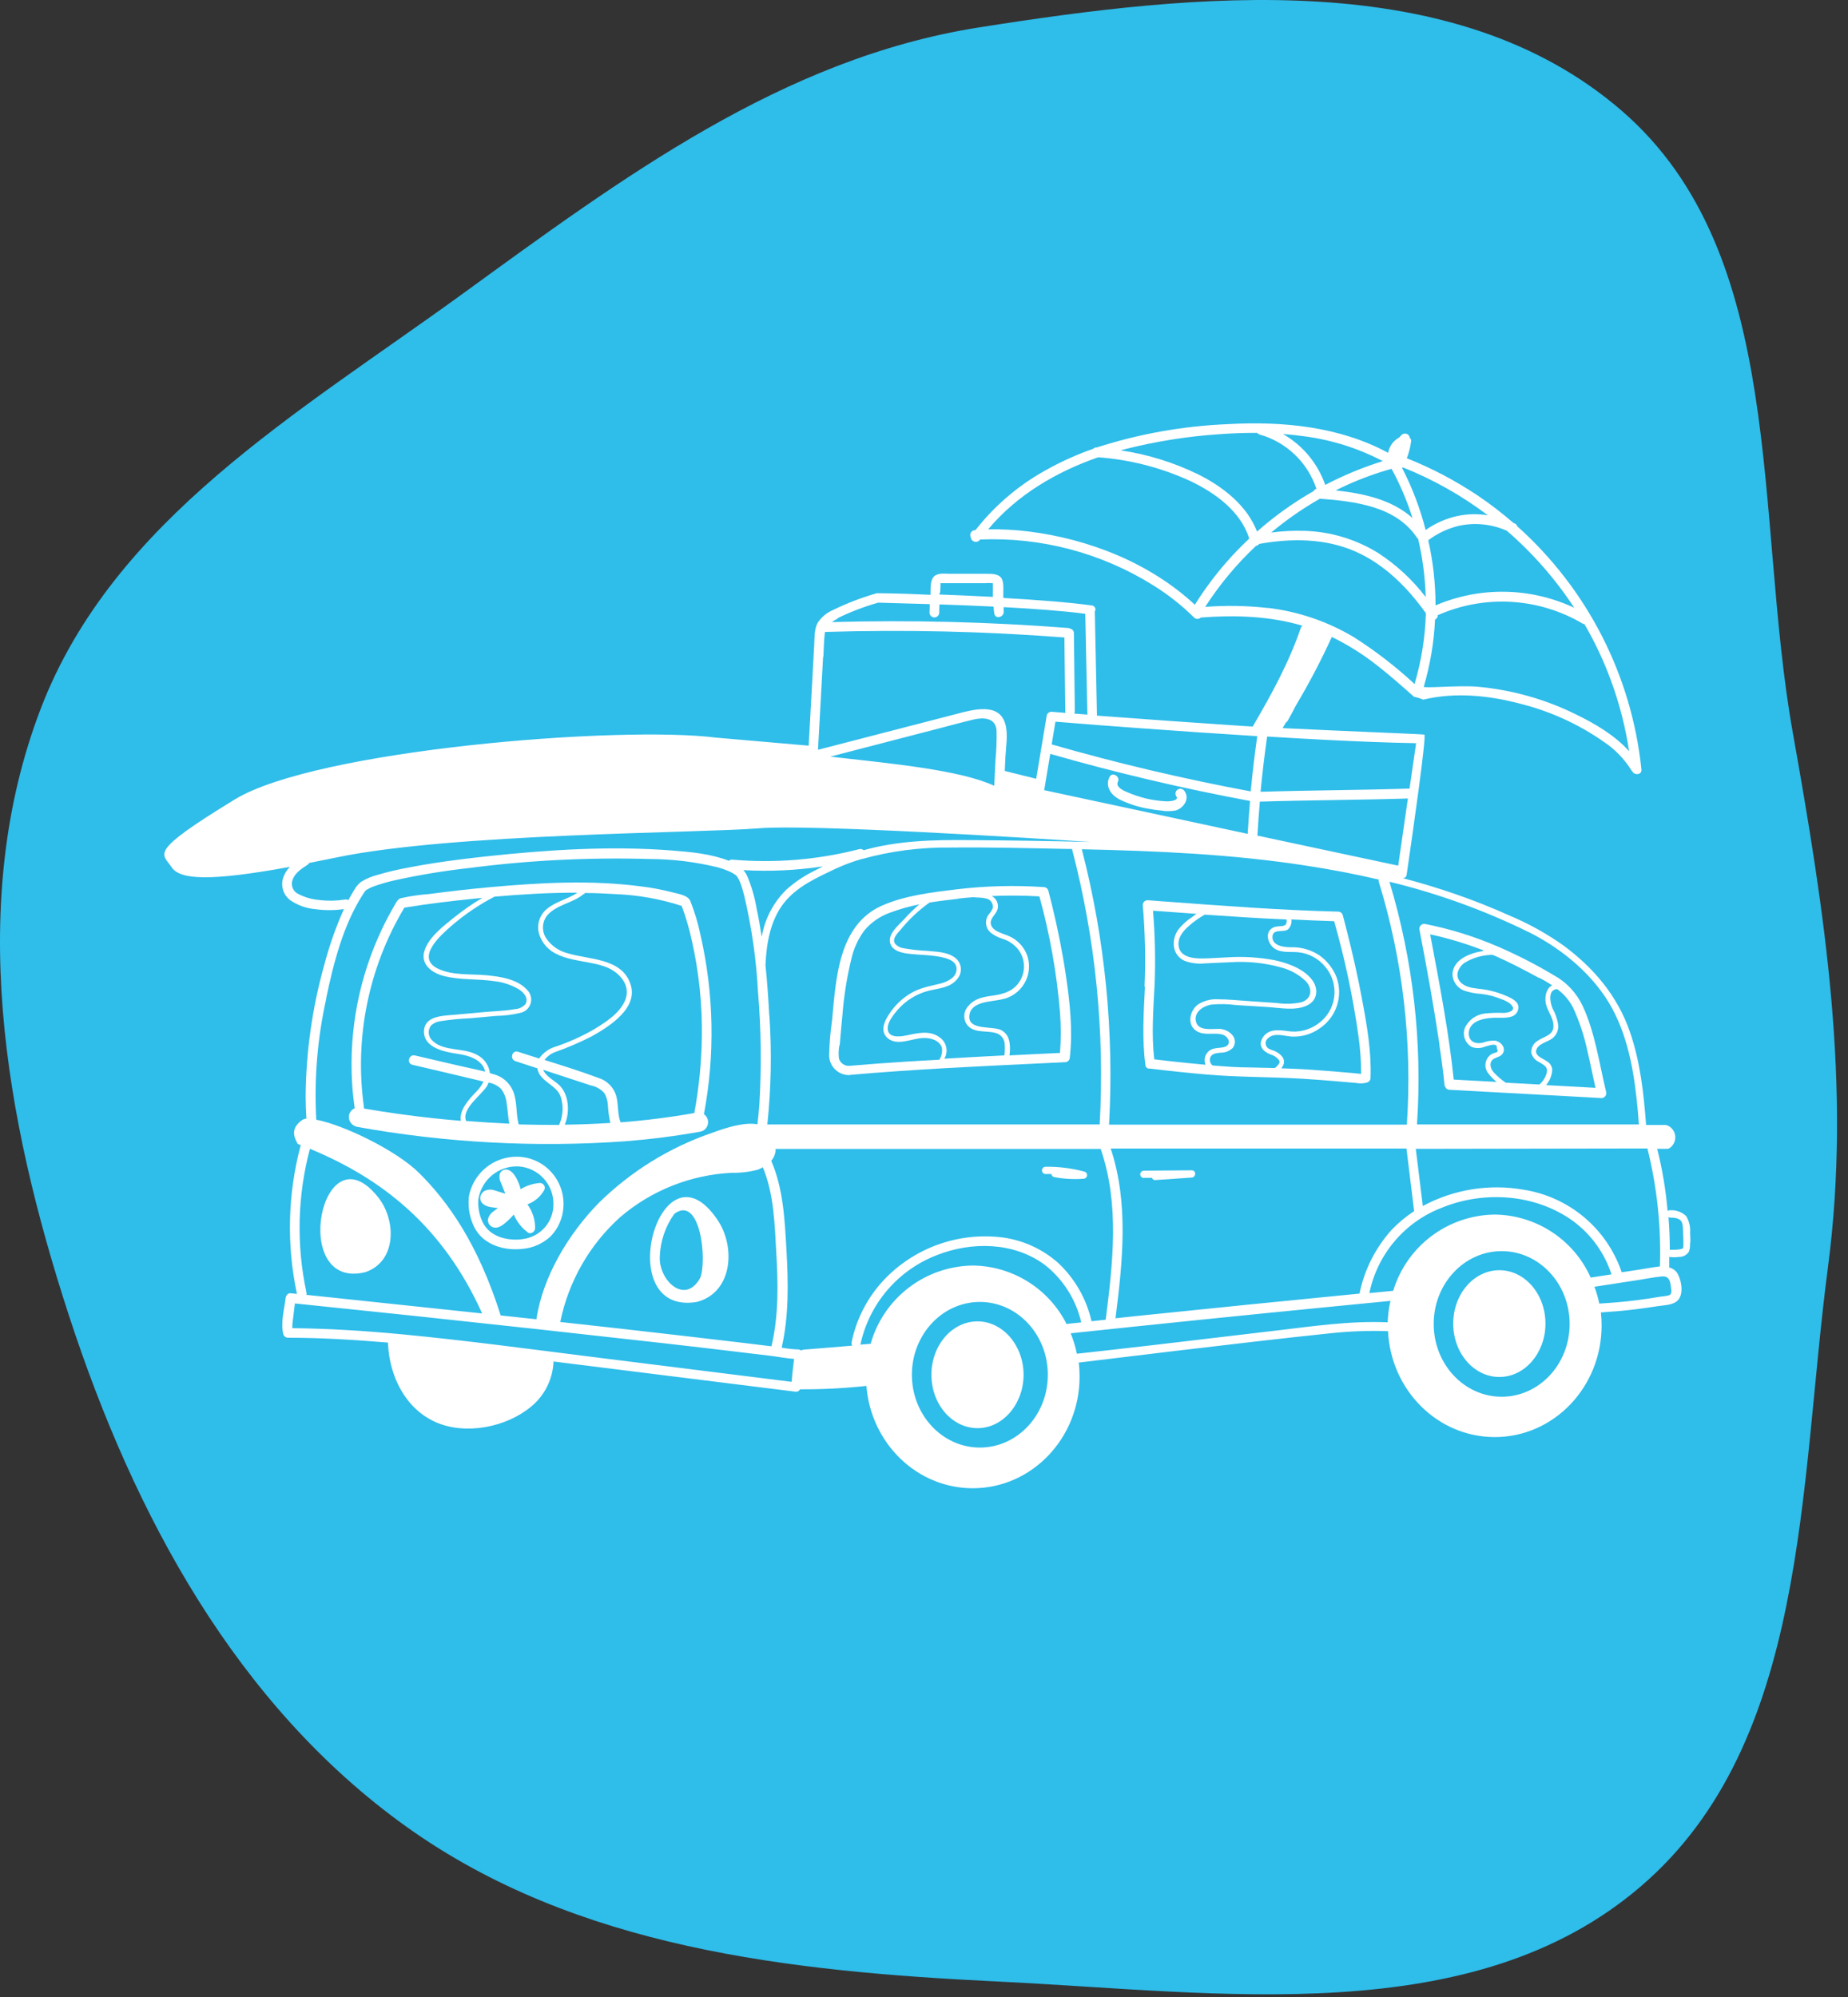<?xml version="1.0" encoding="UTF-8"?>
<svg xmlns="http://www.w3.org/2000/svg" width="136" height="147" viewBox="0 0 136 147" fill="none">
  <rect x="0" y="0" width="136" height="147" fill="#333333" stroke="none"/>
  <path d="M3.013 52.122C8.345 38.254 21.987 30.381 33.994 21.662C45.831 13.068 57.583 4.306 72.012 2.024C88.13 -0.526 107.016 -2.527 119.355 8.158C131.591 18.754 129.092 37.947 131.936 53.915C134.3 67.192 136.277 79.93 134.521 93.308C132.406 109.412 133.086 128.234 120.786 138.818C108.373 149.499 89.784 146.637 73.46 145.851C58.085 145.11 42.403 143.407 29.886 134.439C17.393 125.488 9.862 111.499 5.084 96.862C0.337 82.323 -2.479 66.41 3.013 52.122Z" fill="#2FBDEA"></path>
  <path d="M26.197 82.928C32.749 84.116 39.424 84.477 46.065 84C47.916 83.85 49.76 83.618 51.589 83.285C51.771 83.235 51.926 83.114 52.019 82.949C52.112 82.784 52.136 82.589 52.086 82.407C52.045 82.244 51.944 82.104 51.803 82.014C52.628 77.647 52.543 73.158 51.553 68.826C51.377 67.973 51.127 67.136 50.806 66.325C50.621 65.886 49.935 65.8 49.506 65.686C48.723 65.482 47.926 65.332 47.123 65.236C43.457 64.76 39.691 64.971 36.019 65.304C34.542 65.439 33.068 65.606 31.596 65.804C30.89 65.854 30.189 65.957 29.498 66.111C29.262 66.186 29.173 66.404 29.052 66.608C28.716 67.179 28.406 67.763 28.123 68.358C26.441 71.894 25.68 75.797 25.911 79.706C25.947 80.334 26.018 80.956 26.104 81.578C26.006 81.616 25.918 81.677 25.847 81.756C25.777 81.835 25.727 81.929 25.7 82.031C25.65 82.214 25.674 82.409 25.767 82.574C25.86 82.738 26.015 82.859 26.197 82.91M34.3 82.507C33.943 81.585 35.476 80.592 35.869 79.888C35.903 79.822 35.933 79.754 35.958 79.684C36.294 79.741 36.605 79.895 36.855 80.127C37.086 80.413 37.23 80.759 37.273 81.124C37.369 81.656 37.38 82.196 37.48 82.707C36.408 82.66 35.358 82.592 34.3 82.507ZM41.567 82.771C41.971 81.806 41.857 80.488 41.106 79.823C40.749 79.513 40.299 79.287 40.035 78.873C40.01 78.827 39.988 78.784 39.97 78.741L43.475 79.891C43.866 79.964 44.221 80.167 44.483 80.466C44.643 80.751 44.731 81.07 44.74 81.395C44.763 81.819 44.823 82.24 44.919 82.653C43.804 82.725 42.687 82.767 41.567 82.782M42.978 65.818C43.006 65.795 43.025 65.764 43.032 65.729C43.782 65.729 44.536 65.764 45.286 65.811C46.946 65.874 48.588 66.166 50.167 66.679C50.472 67.494 50.718 68.33 50.903 69.18C51.44 71.543 51.691 73.963 51.65 76.386C51.621 78.245 51.435 80.097 51.096 81.924C49.295 82.243 47.487 82.472 45.672 82.61C45.462 82.082 45.504 81.467 45.404 80.913C45.348 80.551 45.191 80.212 44.952 79.935C44.712 79.658 44.4 79.453 44.05 79.345C42.746 78.855 41.406 78.437 40.074 78.019C40.275 77.751 40.551 77.547 40.867 77.433C41.778 77.11 42.667 76.728 43.529 76.29C44.811 75.575 47.034 74.193 46.387 72.399C45.722 70.502 43.343 70.648 41.774 70.163C41.155 70.009 40.611 69.641 40.238 69.123C40.05 68.868 39.951 68.558 39.958 68.241C39.965 67.924 40.078 67.618 40.277 67.372C40.971 66.572 42.167 66.479 42.961 65.8M36.383 66C38.412 65.822 40.456 65.7 42.496 65.707C41.782 66.19 40.917 66.343 40.256 66.897C39.955 67.138 39.743 67.473 39.652 67.848C39.562 68.223 39.598 68.617 39.756 68.969C40.545 70.841 42.921 70.57 44.511 71.145C45.529 71.502 46.483 72.485 45.998 73.646C45.594 74.593 44.568 75.243 43.725 75.758C42.819 76.283 41.861 76.714 40.867 77.044C40.383 77.19 39.964 77.496 39.677 77.912L38.119 77.415C37.68 77.272 37.494 77.962 37.93 78.105L39.545 78.634C39.699 79.613 40.938 79.827 41.256 80.702C41.487 81.39 41.447 82.14 41.146 82.8C40.152 82.8 39.161 82.788 38.173 82.764C37.984 82.074 38.059 81.335 37.862 80.62C37.771 80.257 37.587 79.925 37.327 79.655C37.068 79.385 36.742 79.189 36.383 79.084L36.054 78.991C36.022 78.716 35.924 78.452 35.769 78.223C35.613 77.993 35.405 77.805 35.161 77.673C34.172 77.079 32.66 77.426 31.831 76.601C31.669 76.462 31.569 76.264 31.552 76.052C31.534 75.839 31.601 75.628 31.738 75.465C31.921 75.304 32.148 75.201 32.389 75.168C33.116 75.052 33.85 74.98 34.586 74.95L36.529 74.775C37.132 74.765 37.731 74.689 38.316 74.546C38.491 74.507 38.653 74.42 38.783 74.296C38.913 74.172 39.008 74.015 39.056 73.842C39.104 73.669 39.105 73.486 39.058 73.312C39.01 73.139 38.917 72.981 38.788 72.856C38.073 72.06 36.812 71.881 35.808 71.785C34.661 71.674 33.307 71.817 32.235 71.302C30.563 70.491 32.407 68.855 33.21 68.158C34.185 67.314 35.256 66.587 36.401 65.993M29.78 66.804C31.478 66.525 33.185 66.322 34.897 66.147L35.504 66.086C34.772 66.518 34.072 67.003 33.41 67.537C32.628 68.165 31.503 69.019 31.22 70.037C30.959 70.992 31.788 71.602 32.607 71.824C33.825 72.153 35.108 72.031 36.362 72.217C37.009 72.286 37.634 72.493 38.194 72.824C38.552 73.06 38.927 73.482 38.659 73.921C38.56 74.029 38.44 74.116 38.307 74.177C38.174 74.239 38.03 74.273 37.884 74.278C37.169 74.411 36.387 74.425 35.647 74.493L33.439 74.693C32.653 74.764 31.295 74.757 31.206 75.822C31.106 77.001 32.467 77.369 33.35 77.515C34.064 77.633 34.836 77.723 35.368 78.259C35.542 78.424 35.658 78.641 35.701 78.877C34.986 78.698 34.293 78.566 33.6 78.401L30.538 77.687C30.091 77.58 29.902 78.269 30.349 78.373C32.092 78.787 33.843 79.184 35.583 79.609C35.448 79.886 35.268 80.138 35.05 80.356C34.522 80.902 33.768 81.71 33.918 82.499C33.234 82.442 32.554 82.378 31.878 82.306C30.17 82.121 28.471 81.883 26.779 81.592C26.788 81.547 26.788 81.501 26.779 81.456C26.075 76.376 27.126 71.209 29.759 66.808" fill="white"></path>
  <path d="M26.894 93.635C29.21 92.839 29.16 89.827 27.848 88.148C23.64 82.817 21.249 95.05 26.894 93.635Z" fill="white"></path>
  <path d="M51.285 95.829C53.929 95.136 54.144 91.781 52.815 89.805C48.584 83.503 44.887 96.901 51.285 95.829ZM51.511 94.096C50.385 96.068 48.481 94.228 48.556 92.513C48.59 91.373 48.963 90.268 49.628 89.341C51.553 87.912 52.064 92.849 51.514 94.096" fill="white"></path>
  <path d="M38.742 85.215C38.27 85.117 37.783 85.117 37.311 85.212C36.838 85.308 36.39 85.498 35.993 85.772C35.596 86.045 35.259 86.396 35.001 86.803C34.744 87.21 34.571 87.665 34.494 88.141C34.492 88.155 34.492 88.169 34.494 88.184C34.492 88.2 34.492 88.217 34.494 88.234C34.44 88.967 34.587 89.7 34.919 90.356C35.58 91.631 37.091 92.074 38.445 91.924C39.228 91.858 39.964 91.528 40.535 90.988C41.082 90.416 41.409 89.67 41.461 88.88C41.528 88.046 41.291 87.215 40.794 86.541C40.297 85.868 39.573 85.396 38.756 85.215M38.484 91.203C37.413 91.353 36.123 91.074 35.565 90.045C35.277 89.496 35.153 88.876 35.208 88.259C35.319 87.564 35.683 86.934 36.229 86.49C36.776 86.046 37.467 85.82 38.17 85.854C38.87 85.903 39.526 86.217 40.001 86.733C40.477 87.249 40.737 87.928 40.728 88.63C40.736 89.264 40.507 89.879 40.087 90.354C39.667 90.829 39.086 91.132 38.456 91.203" fill="white"></path>
  <path d="M38.316 87.544C38.281 87.384 38.232 87.228 38.17 87.076C38.02 86.719 37.748 86.165 37.32 86.09C37.202 86.069 37.081 86.093 36.98 86.155C36.879 86.218 36.804 86.315 36.77 86.43C36.729 86.646 36.764 86.869 36.87 87.062C36.977 87.326 37.08 87.594 37.188 87.862C36.93 87.78 36.673 87.698 36.416 87.623C36.195 87.539 35.951 87.539 35.73 87.623C35.621 87.669 35.527 87.744 35.459 87.841C35.391 87.938 35.351 88.051 35.344 88.169C35.344 88.627 35.794 88.809 36.173 88.859L36.648 88.923C36.537 88.998 36.426 89.07 36.323 89.156C36.127 89.283 35.983 89.477 35.919 89.702C35.895 89.82 35.91 89.942 35.962 90.05C36.015 90.158 36.101 90.245 36.209 90.299C36.63 90.517 37.059 90.131 37.352 89.867C37.514 89.719 37.668 89.563 37.813 89.399C38.032 89.921 38.387 90.375 38.842 90.713C39.07 90.885 39.378 90.649 39.381 90.406C39.388 89.775 39.19 89.158 38.817 88.648C39.333 88.456 39.767 88.089 40.042 87.612C40.074 87.558 40.092 87.496 40.092 87.433C40.093 87.37 40.077 87.308 40.045 87.253C40.014 87.198 39.969 87.153 39.914 87.121C39.86 87.089 39.798 87.073 39.735 87.073C39.229 87.111 38.739 87.269 38.306 87.534M36.033 88.094C36.033 88.07 35.994 88.094 36.033 88.094Z" fill="white"></path>
  <path d="M62.572 79.116C67.374 78.694 72.198 78.476 77.01 78.248L78.375 78.183C78.47 78.183 78.561 78.146 78.628 78.079C78.695 78.012 78.732 77.921 78.732 77.826C78.961 75.807 78.732 73.742 78.436 71.752C78.178 70.016 77.828 68.294 77.414 66.59C77.328 66.232 77.242 65.9 77.15 65.557C77.129 65.479 77.082 65.41 77.017 65.362C76.952 65.314 76.873 65.29 76.792 65.293C74.659 65.148 72.516 65.205 70.393 65.46C68.568 65.682 66.595 65.911 64.902 66.661C61.686 68.09 61.522 72.07 61.233 75.111C61.106 75.981 61.034 76.858 61.018 77.737C61.027 77.93 61.075 78.119 61.157 78.294C61.24 78.469 61.356 78.625 61.5 78.755C61.643 78.884 61.811 78.984 61.993 79.049C62.175 79.113 62.369 79.141 62.562 79.13M76.496 65.996C77.266 68.782 77.772 71.634 78.007 74.514C78.087 75.508 78.087 76.507 78.007 77.501C76.767 77.554 75.527 77.619 74.291 77.683C74.317 77.527 74.329 77.369 74.327 77.211C74.327 76.647 74.238 76.14 73.702 75.832C73.076 75.493 71.287 75.868 71.333 74.814C71.383 73.696 72.934 73.742 73.698 73.564C74.047 73.5 74.378 73.363 74.669 73.161C74.96 72.958 75.204 72.696 75.385 72.391C75.565 72.086 75.678 71.746 75.716 71.393C75.753 71.041 75.715 70.684 75.603 70.348C75.483 70.014 75.294 69.709 75.048 69.453C74.801 69.197 74.503 68.997 74.173 68.865C73.741 68.687 72.912 68.508 72.909 67.908C72.909 67.551 73.309 67.283 73.409 66.94C73.465 66.751 73.453 66.55 73.375 66.369C73.298 66.189 73.159 66.042 72.984 65.954C74.147 65.901 75.312 65.909 76.474 65.978M70.525 66.139C70.883 66.096 71.24 66.068 71.597 66.039L71.99 66.064C72.221 66.066 72.451 66.098 72.673 66.161C72.807 66.212 72.919 66.309 72.989 66.434C73.059 66.56 73.084 66.705 73.059 66.847C72.989 67.01 72.893 67.16 72.776 67.293C72.616 67.495 72.541 67.751 72.569 68.008C72.596 68.264 72.723 68.499 72.923 68.662C73.178 68.859 73.468 69.006 73.777 69.098C74.227 69.237 74.626 69.507 74.924 69.873C75.174 70.194 75.323 70.583 75.353 70.989C75.382 71.396 75.29 71.802 75.088 72.156C74.627 72.956 73.855 73.178 72.994 73.292C72.344 73.381 71.704 73.506 71.269 74.039C71.095 74.219 70.988 74.454 70.967 74.704C70.945 74.954 71.01 75.203 71.151 75.411C71.662 76.079 72.555 75.829 73.255 76.029C73.453 76.075 73.629 76.187 73.754 76.347C73.879 76.507 73.945 76.705 73.941 76.908C73.962 77.166 73.952 77.427 73.912 77.683C72.441 77.754 70.969 77.84 69.496 77.926L69.568 77.783C69.674 77.533 69.69 77.254 69.614 76.994C69.538 76.733 69.374 76.507 69.15 76.354C68.435 75.811 67.521 76.04 66.713 76.211C66.195 76.322 65.263 76.422 65.331 75.607C65.37 75.157 65.802 74.625 66.088 74.3C66.691 73.619 67.485 73.137 68.368 72.917C69.107 72.738 69.954 72.706 70.454 72.049C70.55 71.938 70.622 71.808 70.665 71.669C70.709 71.529 70.724 71.382 70.708 71.236C70.693 71.091 70.648 70.95 70.576 70.822C70.504 70.694 70.406 70.583 70.29 70.495C69.718 70.052 68.889 70.055 68.207 69.987C67.63 69.961 67.056 69.896 66.488 69.794C66.257 69.762 66.043 69.651 65.884 69.48C65.624 69.123 66.01 68.737 66.242 68.476C66.866 67.699 67.595 67.011 68.407 66.432C69.121 66.318 69.836 66.232 70.518 66.154M61.801 76.894C61.858 76.179 61.922 75.464 61.994 74.75C62.101 73.333 62.325 71.928 62.662 70.548C62.835 69.795 63.163 69.087 63.626 68.469C64.129 67.877 64.78 67.429 65.513 67.172C66.209 66.912 66.927 66.71 67.656 66.568C67.255 66.907 66.879 67.275 66.531 67.668C66.131 68.108 65.338 68.719 65.506 69.405C65.641 69.955 66.281 70.119 66.77 70.187C67.689 70.309 68.678 70.266 69.575 70.52C69.975 70.634 70.397 70.852 70.397 71.32C70.397 71.949 69.74 72.252 69.221 72.392C68.432 72.588 67.696 72.699 66.988 73.131C66.371 73.505 65.846 74.013 65.452 74.618C65.095 75.143 64.738 75.882 65.313 76.404C66.027 77.029 67.117 76.425 67.928 76.404C68.457 76.379 69.103 76.543 69.311 77.09C69.369 77.406 69.304 77.732 69.129 78.001C68.3 78.047 67.474 78.09 66.628 78.144C65.266 78.233 63.901 78.33 62.544 78.448C62.368 78.468 62.191 78.425 62.044 78.327C61.896 78.229 61.789 78.082 61.74 77.912C61.701 77.592 61.712 77.267 61.772 76.951" fill="white"></path>
  <path d="M84.26 72.652C84.163 74.571 84.038 76.489 84.296 78.401C84.298 78.439 84.308 78.476 84.326 78.509C84.344 78.543 84.368 78.573 84.397 78.596C84.427 78.62 84.461 78.638 84.498 78.648C84.534 78.658 84.572 78.66 84.61 78.654H84.638C85.996 78.822 87.354 78.962 88.715 79.083C91.098 79.294 93.485 79.255 95.861 79.401C96.74 79.455 97.619 79.523 98.494 79.598L99.809 79.712C100.072 79.764 100.344 79.753 100.602 79.68C100.679 79.658 100.747 79.611 100.794 79.546C100.842 79.482 100.866 79.403 100.863 79.323C100.934 77.411 100.598 75.475 100.248 73.606C99.927 71.87 99.534 70.144 99.098 68.433C99.005 68.075 98.915 67.718 98.819 67.361C98.797 67.284 98.75 67.216 98.686 67.168C98.621 67.121 98.542 67.097 98.462 67.1C94.199 66.996 89.941 66.668 85.692 66.353L84.456 66.26C84.362 66.26 84.271 66.298 84.204 66.365C84.137 66.432 84.099 66.523 84.099 66.618C84.272 68.614 84.316 70.618 84.231 72.62M95 67.672C96.072 67.725 97.122 67.775 98.183 67.804C98.979 70.594 99.58 73.437 99.98 76.311C100.106 77.215 100.169 78.127 100.17 79.04C100.03 79.04 99.887 79.012 99.741 78.998L98.601 78.901C97.81 78.834 97.019 78.774 96.229 78.719C95.582 78.68 94.939 78.651 94.292 78.633C94.324 78.593 94.354 78.551 94.382 78.508C94.678 78.029 94.349 77.643 93.899 77.404C93.753 77.325 93.585 77.293 93.435 77.218C93.357 77.188 93.29 77.137 93.239 77.071C93.187 77.006 93.155 76.928 93.144 76.845C93.134 76.763 93.145 76.679 93.178 76.602C93.211 76.526 93.264 76.46 93.331 76.411C93.781 75.986 94.499 76.257 95.043 76.296C95.784 76.337 96.517 76.124 97.122 75.693C97.718 75.294 98.164 74.708 98.389 74.027C98.613 73.346 98.604 72.609 98.362 71.934C98.108 71.287 97.673 70.727 97.108 70.323C96.474 69.903 95.724 69.693 94.964 69.722C94.475 69.722 93.556 69.605 93.649 68.89C93.721 68.347 94.46 68.654 94.782 68.411C94.878 68.321 94.952 68.209 94.998 68.085C95.043 67.961 95.06 67.828 95.046 67.697M94.689 67.675C94.691 67.709 94.691 67.742 94.689 67.775C94.689 68.022 94.607 68.133 94.349 68.161C94.092 68.19 93.735 68.161 93.503 68.411C93.145 68.769 93.32 69.351 93.624 69.672C94.121 70.187 94.918 70.03 95.557 70.091C95.947 70.133 96.325 70.252 96.668 70.442C97.012 70.631 97.314 70.887 97.558 71.195C97.811 71.501 97.997 71.856 98.105 72.239C98.213 72.621 98.24 73.021 98.185 73.415C98.129 73.808 97.993 74.185 97.783 74.523C97.574 74.86 97.296 75.15 96.968 75.375C96.334 75.826 95.548 76.013 94.778 75.896C94.128 75.811 93.388 75.707 92.96 76.325C92.531 76.943 92.938 77.397 93.506 77.615C93.742 77.679 93.952 77.815 94.106 78.004C94.217 78.172 94.164 78.258 94.031 78.419C93.968 78.49 93.898 78.555 93.821 78.612C93.195 78.594 92.57 78.583 91.941 78.569C91.037 78.569 90.133 78.497 89.233 78.422C89.15 78.353 89.089 78.261 89.059 78.157C89.029 78.053 89.031 77.943 89.065 77.84C89.18 77.533 89.544 77.515 89.819 77.483C89.987 77.487 90.154 77.458 90.311 77.397C90.468 77.335 90.61 77.243 90.73 77.125C90.826 76.996 90.878 76.84 90.878 76.679C90.878 76.518 90.826 76.361 90.73 76.232C90.597 76.063 90.424 75.928 90.226 75.841C90.029 75.754 89.813 75.716 89.598 75.732C89.076 75.732 88.168 75.882 88.011 75.178C87.854 74.474 88.576 74.035 89.144 73.942C89.752 73.886 90.364 73.898 90.97 73.978L93.263 74.121C94.185 74.178 95.339 74.428 96.214 73.996C97.008 73.603 97.043 72.702 96.515 72.063C95.879 71.284 94.775 70.891 93.821 70.68C92.686 70.463 91.529 70.39 90.376 70.462C89.744 70.487 89.112 70.541 88.476 70.548C87.84 70.555 86.947 70.462 86.761 69.748C86.6 69.076 87.054 68.526 87.529 68.126C87.877 67.817 88.258 67.547 88.665 67.322C90.655 67.461 92.649 67.59 94.639 67.679M84.846 67.032C85.918 67.114 86.99 67.189 88.061 67.264C87.954 67.336 87.85 67.407 87.751 67.486C87.338 67.749 86.975 68.083 86.679 68.472C86.175 69.24 86.278 70.316 87.179 70.723C87.652 70.898 88.159 70.963 88.662 70.912C89.287 70.887 89.908 70.844 90.53 70.826C91.817 70.739 93.109 70.874 94.349 71.227C95.008 71.409 95.611 71.753 96.104 72.227C96.625 72.799 96.529 73.545 95.746 73.778C95.164 73.896 94.566 73.913 93.978 73.828L91.799 73.678C91.084 73.631 90.348 73.552 89.626 73.552C89.107 73.522 88.591 73.659 88.154 73.942C87.515 74.428 87.325 75.518 88.136 75.936C88.701 76.225 89.333 75.993 89.923 76.139C90.448 76.268 90.691 76.936 90.051 77.079C89.801 77.136 89.537 77.122 89.29 77.193C89.171 77.227 89.06 77.285 88.965 77.365C88.87 77.444 88.793 77.543 88.739 77.654C88.685 77.766 88.655 77.887 88.652 78.011C88.648 78.135 88.671 78.258 88.719 78.372C87.854 78.294 86.997 78.204 86.139 78.111L84.946 77.972C84.731 76.146 84.878 74.299 84.971 72.47C85.042 70.653 85.003 68.834 84.853 67.022" fill="white"></path>
  <path d="M105.924 76.894C106.074 77.88 106.21 78.866 106.306 79.856C106.313 79.921 106.338 79.982 106.378 80.034C106.405 80.087 106.446 80.131 106.496 80.162C106.547 80.193 106.604 80.211 106.663 80.213L116.439 80.745L117.843 80.824C117.899 80.826 117.955 80.815 118.006 80.791C118.057 80.767 118.102 80.732 118.137 80.688C118.172 80.644 118.195 80.592 118.206 80.537C118.217 80.481 118.215 80.424 118.2 80.37C117.689 78.255 117.4 76.061 116.485 74.064C116.027 73.082 115.266 72.274 114.313 71.76C113.01 70.981 111.658 70.289 110.265 69.687C108.543 68.941 106.746 68.38 104.906 68.015C104.845 67.999 104.78 67.998 104.719 68.014C104.658 68.03 104.603 68.062 104.558 68.107C104.513 68.152 104.481 68.207 104.465 68.269C104.449 68.33 104.449 68.394 104.466 68.455C105.013 71.256 105.513 74.071 105.938 76.894M114.627 72.821C115.108 73.182 115.5 73.647 115.774 74.182C116.237 75.192 116.587 76.25 116.817 77.337C117.039 78.244 117.21 79.159 117.418 80.07L113.784 79.87C114.051 79.553 114.209 79.158 114.234 78.744C114.226 78.61 114.183 78.481 114.11 78.368C114.037 78.255 113.935 78.163 113.816 78.101C113.516 77.891 112.837 77.676 113.102 77.183C113.33 76.776 113.902 76.697 114.252 76.422C114.399 76.306 114.514 76.155 114.588 75.983C114.661 75.81 114.691 75.622 114.674 75.436C114.61 75.014 114.471 74.608 114.263 74.236C114.077 73.821 113.877 72.806 114.62 72.806M113.298 71.974C113.627 72.153 113.938 72.331 114.227 72.524C113.727 72.774 113.634 73.56 113.82 74.075C114.005 74.589 114.334 75.007 114.323 75.532C114.323 76.211 113.609 76.293 113.166 76.604C113.01 76.694 112.883 76.826 112.799 76.984C112.715 77.143 112.677 77.322 112.691 77.501C112.729 77.646 112.799 77.78 112.895 77.894C112.992 78.008 113.112 78.1 113.248 78.162C113.605 78.387 113.963 78.519 113.813 79.019C113.719 79.334 113.536 79.614 113.287 79.827L110.808 79.691C110.489 79.473 110.196 79.22 109.932 78.937C109.668 78.648 109.543 78.155 109.954 77.923C110.172 77.798 110.422 77.78 110.576 77.565C110.872 77.147 110.458 76.665 110.029 76.597C109.727 76.585 109.426 76.634 109.143 76.74C108.589 76.879 108.071 76.669 108.092 76.025C108.146 75.007 109.522 74.897 110.261 74.911C110.769 74.911 111.508 74.972 111.712 74.361C111.915 73.75 111.229 73.467 110.815 73.289C110.165 73.01 109.476 72.836 108.771 72.774C108.282 72.717 107.699 72.624 107.389 72.178C107.078 71.731 107.367 71.177 107.746 70.888C108.377 70.496 109.104 70.286 109.847 70.28C111.026 70.788 112.162 71.384 113.287 71.995M109.154 69.995C108.125 70.159 106.946 70.638 106.892 71.692C106.896 71.976 106.991 72.251 107.163 72.477C107.336 72.703 107.576 72.867 107.85 72.946C108.219 73.063 108.602 73.133 108.989 73.156C109.509 73.213 110.018 73.344 110.501 73.546C110.711 73.617 110.91 73.717 111.094 73.843C111.737 74.375 111.011 74.557 110.643 74.557C110.192 74.538 109.739 74.551 109.289 74.596C108.976 74.631 108.677 74.743 108.419 74.924C108.161 75.104 107.953 75.347 107.814 75.629C107.71 75.886 107.701 76.171 107.791 76.434C107.88 76.696 108.061 76.918 108.3 77.058C108.599 77.172 108.93 77.172 109.229 77.058C109.411 77.012 109.993 76.772 110.14 76.979C110.14 77.051 110.158 77.122 110.168 77.194C110.261 77.365 110.215 77.462 110.029 77.483C109.943 77.522 109.847 77.547 109.765 77.59C109.649 77.663 109.55 77.76 109.474 77.875C109.399 77.989 109.349 78.118 109.328 78.254C109.306 78.389 109.314 78.528 109.351 78.66C109.387 78.792 109.452 78.914 109.539 79.019C109.716 79.248 109.918 79.454 110.143 79.634L108.075 79.523L106.985 79.463C106.628 76.033 105.974 72.621 105.338 69.237C105.309 69.08 105.277 68.926 105.249 68.773C106.579 69.061 107.885 69.454 109.154 69.948" fill="white"></path>
  <path d="M124.399 91.463C124.399 91.225 124.392 90.979 124.378 90.724C124.413 90.297 124.311 89.87 124.085 89.505C123.927 89.356 123.74 89.241 123.535 89.168C123.33 89.095 123.112 89.065 122.895 89.08C122.864 89.078 122.833 89.082 122.804 89.092C122.774 89.102 122.747 89.117 122.724 89.138C122.593 87.594 122.337 86.063 121.959 84.561H122.674C122.738 84.565 122.802 84.549 122.856 84.514C122.989 84.428 123.099 84.309 123.175 84.169C123.251 84.03 123.291 83.873 123.291 83.714C123.291 83.555 123.251 83.398 123.175 83.259C123.099 83.119 122.989 83 122.856 82.914C122.776 82.863 122.688 82.826 122.595 82.803H121.141C120.97 80.477 120.709 78.13 119.941 75.922C119.019 73.281 117.279 71.234 115.049 69.584C113.813 68.711 112.486 67.975 111.091 67.39C109.769 66.793 108.418 66.261 107.05 65.789C105.792 65.358 104.519 64.973 103.231 64.635C103.302 64.639 103.373 64.615 103.427 64.567C103.481 64.52 103.514 64.453 103.52 64.382C103.999 61.098 104.988 54.178 104.824 54.07H104.803C104.745 54.035 98.925 53.82 94.391 53.592L94.638 53.177C94.691 53.146 94.736 53.102 94.767 53.049C94.97 52.691 95.163 52.334 95.356 51.952C96.332 50.311 97.22 48.618 98.014 46.882C99.22 47.472 100.358 48.191 101.408 49.026C102.323 49.74 103.195 50.519 104.063 51.287C104.296 51.334 104.523 51.405 104.742 51.498C107.078 50.93 109.565 51.187 111.866 51.794C114.088 52.348 116.188 53.307 118.061 54.624C118.864 55.166 119.545 55.871 120.058 56.693C120.077 56.72 120.099 56.745 120.123 56.768C120.276 57.086 120.837 57.05 120.798 56.639C120.087 49.74 116.827 43.354 111.655 38.732C111.644 38.687 111.621 38.645 111.59 38.611C111.559 38.576 111.52 38.549 111.477 38.532L111.373 38.486C110.537 37.761 109.657 37.086 108.74 36.467C107.106 35.374 105.361 34.456 103.534 33.73C103.689 33.324 103.795 32.901 103.852 32.469C103.855 32.424 103.848 32.378 103.83 32.336C103.813 32.294 103.786 32.257 103.752 32.226C103.745 32.164 103.721 32.105 103.683 32.055C103.646 32.005 103.596 31.965 103.538 31.94C103.472 31.912 103.4 31.904 103.33 31.918C103.26 31.931 103.195 31.965 103.145 32.016C103.084 32.073 103.03 32.137 102.977 32.198C102.763 32.312 102.578 32.473 102.436 32.669C102.295 32.865 102.2 33.092 102.159 33.33C98.586 31.397 94.395 30.99 90.368 31.219C87.09 31.352 83.845 31.928 80.722 32.934C80.674 32.927 80.625 32.932 80.579 32.949C80.534 32.966 80.493 32.994 80.461 33.03C79.209 33.468 77.999 34.018 76.845 34.674C74.888 35.774 73.168 37.252 71.786 39.022H71.754C71.694 39.023 71.634 39.039 71.582 39.069C71.529 39.099 71.485 39.142 71.453 39.194C71.422 39.245 71.404 39.304 71.402 39.365C71.399 39.425 71.412 39.486 71.44 39.54C71.446 39.615 71.475 39.687 71.523 39.746C71.571 39.804 71.636 39.847 71.708 39.868C71.781 39.89 71.858 39.888 71.93 39.865C72.002 39.841 72.065 39.796 72.111 39.736L72.129 39.711C76.618 39.522 81.058 40.697 84.866 43.08C85.956 43.755 86.965 44.551 87.875 45.453C87.941 45.518 88.031 45.555 88.125 45.555C88.218 45.555 88.308 45.518 88.375 45.453C90.876 45.263 93.434 45.339 95.856 46.057C95.796 46.099 95.749 46.159 95.724 46.228C94.863 48.768 93.541 51.169 92.191 53.477L91.448 53.434C87.875 53.196 84.302 52.943 80.729 52.673C80.677 50.134 80.624 47.594 80.572 45.053C80.572 45.053 80.572 45.028 80.572 45.013C80.598 44.971 80.613 44.922 80.616 44.873C80.618 44.823 80.608 44.773 80.586 44.728C80.565 44.684 80.532 44.645 80.491 44.616C80.451 44.587 80.403 44.569 80.354 44.563C78.603 44.327 76.224 44.145 73.837 44.013C73.837 43.892 73.837 43.774 73.837 43.656C73.837 43.323 73.894 42.741 73.637 42.48C73.38 42.219 72.922 42.234 72.587 42.234H69.925C69.568 42.234 69.071 42.151 68.767 42.402C68.464 42.652 68.489 43.22 68.478 43.623V43.781C66.198 43.666 64.569 43.666 64.523 43.666C63.417 43.981 62.341 44.394 61.307 44.899C60.844 45.094 60.45 45.422 60.175 45.842C59.917 46.321 59.95 46.914 59.921 47.454L59.514 54.885L52.725 54.295C45.58 53.388 23.261 55.189 17.283 58.84C10.852 62.77 11.924 62.77 12.639 63.842C13.249 64.753 15.411 64.889 21.331 63.806C21.119 64.024 20.955 64.285 20.852 64.571C20.746 64.869 20.738 65.193 20.829 65.496C20.919 65.8 21.104 66.066 21.356 66.257C21.893 66.627 22.515 66.853 23.164 66.915C23.875 67.015 24.597 67.015 25.308 66.915L25.286 66.965C24.711 68.259 24.24 69.597 23.879 70.966C22.988 74.127 22.522 77.393 22.492 80.677C22.492 81.231 22.514 81.785 22.549 82.338C22.452 82.343 22.356 82.37 22.271 82.417C21.199 83.132 21.788 83.932 21.913 84.203C21.989 84.228 22.06 84.261 22.131 84.289C21.175 87.865 21.08 91.616 21.853 95.236L21.378 95.19C21.17 95.168 21.042 95.372 21.02 95.547C20.917 96.401 20.642 97.359 20.849 98.202C20.87 98.279 20.917 98.347 20.982 98.394C21.047 98.441 21.126 98.466 21.206 98.463C23.661 98.463 26.112 98.62 28.555 98.82C28.555 98.841 28.555 98.859 28.555 98.884C28.652 101.256 29.799 103.661 32.053 104.672C34.243 105.647 37.244 105.061 39.067 103.55C39.566 103.145 39.973 102.637 40.261 102.062C40.549 101.486 40.71 100.856 40.735 100.213L58.574 102.439C58.636 102.443 58.698 102.428 58.752 102.396C58.805 102.364 58.848 102.317 58.874 102.26C58.893 102.262 58.912 102.262 58.931 102.26C60.545 102.266 62.157 102.183 63.762 102.01C64.094 106.226 67.47 109.542 71.59 109.542C75.934 109.542 79.45 105.862 79.45 101.324C79.45 100.979 79.429 100.634 79.386 100.292C79.425 100.292 91.723 98.773 97.796 98.148C99.241 97.987 100.695 97.931 102.148 97.98C102.359 102.321 105.792 105.776 110.008 105.776C114.353 105.776 117.868 102.096 117.868 97.559C117.869 97.239 117.851 96.919 117.815 96.601C118.654 96.547 119.49 96.48 120.316 96.376C120.866 96.308 121.416 96.233 121.966 96.144C122.409 96.072 123.017 96.076 123.395 95.787C123.967 95.333 123.753 94.193 123.395 93.643C123.255 93.469 123.062 93.346 122.845 93.293C122.845 93.032 122.845 92.771 122.845 92.514C123.082 92.55 123.323 92.55 123.56 92.514C123.706 92.519 123.852 92.486 123.981 92.417C124.11 92.348 124.219 92.246 124.296 92.121C124.367 91.913 124.393 91.692 124.371 91.474M116.589 45.914C117.368 47.247 118.027 48.647 118.558 50.097C119.176 51.781 119.623 53.523 119.894 55.296C118.851 54.131 117.393 53.274 116.032 52.609C113.742 51.47 111.259 50.77 108.711 50.544C107.329 50.43 104.749 50.68 104.781 50.544C105.252 48.936 105.531 47.277 105.61 45.603C105.672 45.576 105.725 45.531 105.76 45.473C105.796 45.416 105.814 45.349 105.81 45.281C107.509 44.529 109.363 44.192 111.218 44.3C113.073 44.409 114.875 44.958 116.475 45.903C116.509 45.921 116.545 45.934 116.582 45.942M97.15 36.707C99.708 36.907 102.723 37.25 104.27 39.565C104.296 39.601 104.327 39.632 104.363 39.658C104.695 41.064 104.881 42.501 104.921 43.945C103.945 42.668 102.757 41.568 101.408 40.694C99.793 39.697 97.946 39.139 96.049 39.075C95.213 39.045 94.377 39.087 93.548 39.2C94.672 38.261 95.877 37.424 97.15 36.699M115.857 44.738C114.264 43.99 112.53 43.587 110.77 43.556C109.011 43.525 107.264 43.867 105.646 44.56C105.645 42.947 105.465 41.339 105.11 39.765C105.769 39.269 106.521 38.911 107.321 38.711C108.52 38.443 109.773 38.568 110.894 39.068C112.804 40.718 114.474 42.627 115.857 44.738ZM103.216 34.427C103.216 34.415 103.216 34.403 103.216 34.391C105.458 35.282 107.57 36.472 109.494 37.928C108.759 37.808 108.008 37.824 107.279 37.975C106.43 38.158 105.627 38.511 104.917 39.011C104.517 37.435 103.939 35.909 103.195 34.463L103.227 34.427M102.409 34.506C103.038 35.661 103.553 36.874 103.949 38.129C102.441 36.771 100.34 36.317 98.296 36.096C98.568 35.96 98.84 35.828 99.115 35.703C100.181 35.222 101.282 34.822 102.409 34.506ZM101.766 33.941C100.303 34.395 98.885 34.981 97.528 35.692C96.978 34.107 95.871 32.775 94.413 31.944C94.952 31.983 95.485 32.041 96.028 32.119C98.032 32.386 99.975 33.003 101.766 33.941ZM82.901 33.034C85.128 32.477 87.4 32.118 89.69 31.962C90.633 31.894 91.576 31.858 92.523 31.862C92.566 31.923 92.629 31.966 92.701 31.983C93.671 32.257 94.559 32.764 95.287 33.461C96.015 34.157 96.561 35.021 96.878 35.978C96.836 35.988 96.796 36.008 96.763 36.036C96.73 36.064 96.703 36.099 96.685 36.139C95.195 36.99 93.796 37.99 92.509 39.125C91.762 37.185 89.975 35.806 88.15 34.902C86.358 34.031 84.444 33.439 82.473 33.148L82.894 33.034M87.939 44.517C84.634 41.441 80.129 39.668 75.691 39.118C74.707 38.996 73.715 38.944 72.722 38.961C74.83 36.439 77.724 34.734 80.818 33.659C83.196 33.833 85.521 34.438 87.682 35.445C89.49 36.328 91.312 37.653 91.937 39.643C91.347 40.197 90.783 40.776 90.251 41.387C89.4 42.362 88.627 43.403 87.939 44.499M93.298 44.752C91.769 44.579 90.227 44.551 88.693 44.67C89.753 43.027 91.009 41.519 92.434 40.179C92.53 40.163 92.617 40.111 92.677 40.033C95.035 39.611 97.521 39.615 99.751 40.594C101.894 41.541 103.584 43.245 104.935 45.135C104.883 46.887 104.607 48.626 104.113 50.308C104.109 50.325 104.109 50.342 104.113 50.358C102.722 49.066 101.217 47.904 99.615 46.886C97.684 45.737 95.533 45.007 93.302 44.742M121.238 84.532C121.947 87.369 122.257 90.291 122.159 93.214C121.677 93.268 121.195 93.364 120.73 93.436L119.347 93.646C118.814 92.07 117.859 90.671 116.586 89.599C115.313 88.528 113.771 87.826 112.127 87.569C109.59 87.122 106.976 87.545 104.71 88.769C104.538 87.364 104.366 85.961 104.192 84.561L121.238 84.532ZM112.523 68.615C114.989 69.852 117.35 71.809 118.665 74.264C119.901 76.576 120.305 79.248 120.537 81.828C120.562 82.138 120.584 82.453 120.609 82.764H104.281C104.685 76.735 103.997 70.684 102.252 64.9C105.802 65.758 109.246 67.006 112.523 68.619M81.751 84.536H103.506C103.696 86.072 103.884 87.608 104.07 89.145C103.476 89.535 102.927 89.99 102.434 90.502C101.23 91.83 100.407 93.458 100.051 95.215C94.742 95.734 89.436 96.268 84.134 96.815L82.094 97.03C82.615 92.878 83.084 88.584 81.737 84.525M79.614 62.509C85.12 62.631 90.64 62.867 96.088 63.71C97.893 63.985 99.694 64.324 101.473 64.742C101.457 64.798 101.457 64.858 101.473 64.914C103.244 70.693 103.942 76.747 103.534 82.778H81.619C81.997 75.959 81.321 69.122 79.614 62.509ZM56.141 85.922C56.963 87.901 57.009 90.12 57.131 92.231C57.263 94.525 57.309 96.844 56.773 99.095L54.73 98.845C53.165 98.659 51.598 98.476 50.028 98.295C47.098 97.954 44.166 97.624 41.232 97.305C41.836 94.33 43.379 91.627 45.633 89.595C47.923 87.631 50.799 86.482 53.812 86.326C54.47 86.34 55.128 86.263 55.766 86.097C55.89 86.05 56.01 85.992 56.123 85.922M56.044 68.894C55.944 68.229 55.834 67.565 55.687 66.904C55.551 66.077 55.32 65.269 54.998 64.496C54.924 64.332 54.825 64.18 54.705 64.046C56.661 64.156 58.623 64.064 60.561 63.771C60.282 63.91 60.007 64.053 59.735 64.196C59.072 64.54 58.454 64.964 57.895 65.46C56.942 66.385 56.303 67.586 56.069 68.894M56.613 74.753C56.548 73.517 56.463 72.277 56.334 71.041C56.405 69.423 56.691 67.743 57.692 66.464C58.649 65.246 60.132 64.592 61.493 63.942C62.114 63.657 62.755 63.418 63.412 63.227H63.437C65.563 62.639 67.762 62.355 69.968 62.384C72.855 62.352 75.752 62.431 78.639 62.488H78.9C78.9 62.488 78.9 62.509 78.9 62.52C80.624 69.121 81.309 75.951 80.929 82.764H56.47C56.751 80.105 56.803 77.428 56.623 74.76M91.823 61.377L76.845 58.161C76.991 57.273 77.14 56.382 77.292 55.489C82.134 56.88 87.035 58.035 91.994 58.954C91.927 59.755 91.87 60.556 91.823 61.359M93.252 54.213C94.712 54.304 96.172 54.386 97.632 54.46C99.826 54.571 102.023 54.663 104.217 54.703C104.055 55.818 103.893 56.931 103.731 58.043C100.079 58.161 96.424 58.165 92.769 58.279C92.898 56.922 93.059 55.566 93.252 54.213ZM103.613 58.761C103.375 60.412 103.136 62.064 102.898 63.717L92.537 61.505C92.587 60.666 92.644 59.83 92.716 59.004C96.353 58.89 99.994 58.886 103.631 58.772M84.084 53.613C86.897 53.82 89.711 54.011 92.526 54.185C92.334 55.535 92.173 56.891 92.044 58.251C87.114 57.334 82.231 56.181 77.396 54.792L77.674 53.12C79.818 53.296 81.953 53.461 84.08 53.613M73.065 42.845C73.062 42.865 73.062 42.885 73.065 42.905C73.059 42.897 73.055 42.886 73.055 42.875C73.055 42.864 73.059 42.853 73.065 42.845ZM69.189 43.638C69.189 43.423 69.225 43.191 69.21 42.977C69.213 42.96 69.213 42.943 69.21 42.927C69.234 42.923 69.258 42.923 69.282 42.927C69.368 42.927 69.453 42.927 69.539 42.927H72.479C72.667 42.906 72.856 42.906 73.044 42.927H73.069C73.069 42.955 73.069 42.998 73.069 43.005C73.073 43.062 73.073 43.12 73.069 43.177C73.069 43.306 73.069 43.431 73.069 43.559C73.069 43.688 73.069 43.809 73.069 43.934C71.697 43.859 70.343 43.806 69.139 43.759V43.627M61.636 45.503C62.598 45.033 63.6 44.65 64.63 44.359C64.651 44.359 66.224 44.399 68.424 44.467C68.424 44.674 68.424 44.881 68.406 45.088C68.406 45.183 68.444 45.274 68.511 45.341C68.578 45.408 68.669 45.446 68.764 45.446C68.859 45.446 68.949 45.408 69.016 45.341C69.083 45.274 69.121 45.183 69.121 45.088C69.121 44.888 69.121 44.688 69.139 44.488C70.361 44.531 71.733 44.581 73.119 44.649C73.128 44.821 73.145 44.993 73.173 45.163C73.248 45.617 73.937 45.424 73.862 44.974C73.862 44.924 73.862 44.995 73.862 44.917C73.862 44.838 73.862 44.817 73.862 44.77C73.864 44.743 73.864 44.716 73.862 44.688C76.063 44.806 78.242 44.963 79.868 45.178L80.025 52.598L79.729 52.577L79.057 52.523C79.084 52.473 79.099 52.416 79.1 52.359C79.076 50.439 79.053 48.522 79.032 46.607C79.034 46.532 79.01 46.459 78.964 46.399C78.919 46.339 78.855 46.297 78.782 46.278C78.732 46.248 78.676 46.23 78.618 46.224C72.831 45.774 67.024 45.628 61.221 45.789C61.364 45.688 61.513 45.599 61.668 45.521M60.596 48.347C60.628 47.786 60.628 47.218 60.693 46.66C60.693 46.607 60.711 46.564 60.721 46.514C66.594 46.333 72.473 46.469 78.332 46.921L78.396 52.359C78.397 52.398 78.404 52.437 78.417 52.473L77.392 52.391C77.312 52.388 77.233 52.412 77.168 52.46C77.103 52.507 77.056 52.575 77.035 52.652L76.256 57.322L73.944 56.746C73.962 56.389 73.98 56.032 73.994 55.696C74.03 54.946 74.194 54.067 73.994 53.327C73.555 51.641 71.54 52.255 70.368 52.556L60.2 55.189L60.575 48.34M73.258 55.96C73.226 56.586 73.198 57.211 73.169 57.836C70.636 56.671 65.666 56.207 61.104 55.692L69.36 53.549C70.1 53.356 70.84 53.152 71.583 52.974C72.326 52.795 73.266 52.788 73.341 53.77C73.356 54.499 73.329 55.228 73.258 55.953M23.521 66.246C22.986 66.206 22.464 66.06 21.985 65.818C21.786 65.732 21.627 65.573 21.543 65.373C21.459 65.173 21.456 64.948 21.535 64.746C21.717 64.242 22.206 63.935 22.632 63.653C22.684 63.618 22.727 63.572 22.757 63.517L24.779 63.11C33.354 61.323 51.575 61.323 55.862 60.966C59.599 60.655 76.095 61.698 80.268 61.973C77.303 61.902 74.336 61.855 71.368 61.834C68.76 61.809 66.081 61.866 63.555 62.581C63.513 62.541 63.462 62.512 63.406 62.498C63.35 62.485 63.292 62.486 63.237 62.502C60.187 63.286 57.027 63.547 53.89 63.274C53.845 63.269 53.8 63.275 53.757 63.289C53.715 63.304 53.676 63.328 53.644 63.36C52.332 62.845 50.85 62.709 49.463 62.602C44.933 62.245 40.317 62.549 35.805 63.031C33.825 63.245 31.846 63.503 29.895 63.889C29.191 64.019 28.495 64.186 27.809 64.389C27.371 64.498 26.953 64.674 26.569 64.91C26.361 65.075 26.189 65.28 26.065 65.514C25.912 65.754 25.772 66 25.64 66.25C25.556 66.209 25.46 66.197 25.368 66.214C24.752 66.31 24.126 66.322 23.507 66.25M24.004 73.481C24.543 70.902 25.25 68.122 26.68 65.875C26.737 65.786 26.794 65.696 26.858 65.611L26.883 65.575C26.969 65.486 26.883 65.575 26.983 65.493C27.132 65.401 27.289 65.324 27.451 65.26C27.997 65.063 28.556 64.902 29.123 64.778C30.873 64.395 32.642 64.103 34.422 63.903C38.865 63.322 43.348 63.097 47.827 63.227C49.513 63.234 51.192 63.441 52.829 63.842C53.099 63.914 53.363 64.006 53.619 64.117C53.73 64.166 53.838 64.221 53.944 64.281C53.99 64.306 54.033 64.335 54.076 64.364C54.106 64.379 54.133 64.398 54.158 64.421C54.472 64.728 54.651 65.493 54.78 65.968C55.323 68.281 55.659 70.637 55.784 73.01C56.014 75.743 56.049 78.489 55.887 81.227C55.852 81.738 55.802 82.246 55.741 82.753C54.723 82.571 53.351 83.039 52.393 83.385C49.272 84.459 46.43 86.217 44.076 88.53C41.85 90.802 39.946 93.947 39.474 97.105L36.848 96.823C35.179 91.542 32.968 88.448 30.853 86.347C29.134 84.636 25.201 82.774 23.275 82.417C23.11 79.42 23.359 76.414 24.014 73.485M39.842 97.155H39.749L39.77 97.133L39.842 97.162M22.807 84.557C28.123 86.751 32.603 90.274 35.483 96.676C31.82 96.283 28.155 95.895 24.489 95.511L22.549 95.308C22.567 95.246 22.567 95.18 22.549 95.118C21.802 91.627 21.89 88.008 22.807 84.557ZM58.231 101.707L43.94 99.92C39.134 99.32 34.329 98.663 29.506 98.205C26.848 97.955 24.182 97.787 21.513 97.759C21.506 97.56 21.52 97.361 21.553 97.166L21.703 95.94C24.582 96.235 27.463 96.536 30.345 96.84C36.514 97.496 42.695 98.173 48.888 98.873C50.653 99.073 52.418 99.279 54.183 99.492L56.684 99.792C57.259 99.863 57.856 99.981 58.438 100.024C58.374 100.581 58.299 101.139 58.263 101.696M58.839 99.331C58.397 99.319 57.958 99.273 57.524 99.195C58.063 96.855 58.013 94.443 57.881 92.049C57.749 89.813 57.659 87.523 56.759 85.44C56.933 85.238 57.044 84.989 57.077 84.725C57.081 84.673 57.081 84.62 57.077 84.568H81.015C81.015 84.568 81.015 84.589 81.015 84.604C82.401 88.659 81.901 92.975 81.372 97.137L80.329 97.248C79.957 95.606 79.104 94.113 77.878 92.96C76.753 91.962 75.361 91.313 73.873 91.095C72.32 90.885 70.74 91.033 69.254 91.529C67.767 92.024 66.414 92.854 65.298 93.954C63.962 95.271 63.047 96.956 62.672 98.795C62.662 98.838 62.661 98.882 62.668 98.926C62.676 98.969 62.691 99.011 62.715 99.048L59.142 99.341C59.085 99.346 59.03 99.365 58.981 99.395C58.936 99.374 58.885 99.364 58.835 99.366M72.111 106.548C69.35 106.548 67.109 104.147 67.109 101.189C67.109 98.23 69.35 95.829 72.111 95.829C74.873 95.829 77.113 98.227 77.113 101.189C77.113 104.15 74.877 106.548 72.111 106.548ZM78.5 97.469C77.855 96.182 76.867 95.097 75.646 94.335C74.424 93.573 73.016 93.162 71.576 93.15C69.871 93.174 68.221 93.748 66.869 94.785C65.517 95.823 64.536 97.269 64.073 98.909L63.319 98.973C63.634 97.496 64.312 96.12 65.292 94.971C66.272 93.821 67.523 92.934 68.932 92.389C71.508 91.371 74.609 91.41 76.895 93.103C78.244 94.167 79.188 95.66 79.572 97.334L78.603 97.437C78.564 97.441 78.526 97.453 78.493 97.473M102.123 97.33C99.361 97.205 96.592 97.623 93.852 97.944L84.777 99.016C83.055 99.22 79.353 99.631 79.25 99.641C79.146 99.127 78.994 98.624 78.796 98.137C85.227 97.454 91.671 96.795 98.129 96.162L102.327 95.751C102.21 96.272 102.141 96.803 102.123 97.337M110.512 102.807C107.75 102.807 105.51 100.406 105.51 97.448C105.51 94.49 107.75 92.089 110.512 92.089C113.274 92.089 115.514 94.486 115.514 97.448C115.514 100.41 113.277 102.807 110.512 102.807ZM109.983 89.398C108.306 89.422 106.681 89.978 105.341 90.986C104.001 91.995 103.017 93.403 102.53 95.008C101.948 95.065 101.362 95.126 100.776 95.179C101.066 93.763 101.71 92.444 102.647 91.343C103.584 90.242 104.784 89.396 106.135 88.884C109.229 87.626 112.991 87.883 115.735 89.852C117.081 90.833 118.082 92.215 118.594 93.8L117.064 94.036C116.452 92.666 115.459 91.501 114.204 90.678C112.949 89.856 111.484 89.412 109.983 89.398ZM122.974 94.757C122.992 94.9 123.042 95.175 122.92 95.286C122.799 95.397 122.363 95.411 122.206 95.44C121.62 95.54 121.03 95.629 120.437 95.704C119.526 95.819 118.611 95.894 117.697 95.951C117.609 95.529 117.49 95.115 117.34 94.711L120.573 94.214C121.141 94.129 121.716 94.004 122.288 93.954C122.86 93.904 122.91 94.311 122.974 94.757ZM123.835 91.899C123.775 91.919 123.714 91.936 123.653 91.949C123.521 91.974 123.387 91.987 123.253 91.989H122.888C122.888 91.186 122.855 90.383 122.788 89.581C122.827 89.608 122.873 89.623 122.92 89.623C123.213 89.623 123.635 89.652 123.771 89.963C123.833 90.145 123.862 90.338 123.856 90.531C123.856 90.788 123.881 91.045 123.885 91.299C123.885 91.424 123.885 91.546 123.885 91.656C123.885 91.767 123.864 91.806 123.864 91.881" fill="white"></path>
  <path d="M84.18 86.697H84.78C84.794 86.749 84.827 86.793 84.871 86.823C84.916 86.853 84.97 86.865 85.023 86.858L87.695 86.675C88.035 86.65 88.053 86.136 87.695 86.14L84.18 86.168C84.109 86.168 84.041 86.196 83.99 86.247C83.94 86.297 83.912 86.365 83.912 86.436C83.912 86.507 83.94 86.575 83.99 86.626C84.041 86.676 84.109 86.704 84.18 86.704" fill="white"></path>
  <path d="M76.931 86.412C77.081 86.412 77.227 86.412 77.377 86.412C77.383 86.464 77.404 86.514 77.439 86.554C77.473 86.594 77.519 86.623 77.57 86.637C78.284 86.775 79.014 86.817 79.739 86.762C79.803 86.76 79.864 86.736 79.912 86.693C79.959 86.65 79.99 86.592 79.998 86.528C80.006 86.465 79.991 86.4 79.956 86.347C79.921 86.293 79.868 86.254 79.807 86.237C78.875 85.986 77.913 85.865 76.948 85.879C76.877 85.879 76.809 85.907 76.759 85.958C76.709 86.008 76.68 86.076 76.68 86.147C76.68 86.218 76.709 86.286 76.759 86.337C76.809 86.387 76.877 86.415 76.948 86.415" fill="white"></path>
  <path d="M71.941 97.258C70.068 97.258 68.546 99.016 68.546 101.188C68.546 103.361 70.068 105.119 71.941 105.119C73.813 105.119 75.328 103.332 75.328 101.188C75.328 99.045 73.809 97.258 71.933 97.258" fill="white"></path>
  <path d="M110.341 93.493C108.469 93.493 106.947 95.251 106.947 97.423C106.947 99.595 108.469 101.353 110.341 101.353C112.213 101.353 113.735 99.592 113.735 97.423C113.735 95.254 112.217 93.493 110.341 93.493Z" fill="white"></path>
  <path d="M82.326 58.812C82.966 59.133 83.648 59.364 84.352 59.498C84.718 59.572 85.088 59.627 85.46 59.662C85.799 59.718 86.145 59.718 86.485 59.662C87.074 59.523 87.593 58.815 87.174 58.233C87.151 58.192 87.119 58.157 87.082 58.128C87.045 58.1 87.002 58.079 86.956 58.067C86.911 58.055 86.864 58.052 86.817 58.059C86.77 58.065 86.726 58.081 86.685 58.104C86.644 58.128 86.609 58.16 86.58 58.197C86.552 58.234 86.531 58.277 86.519 58.322C86.507 58.368 86.504 58.415 86.511 58.462C86.517 58.508 86.533 58.553 86.556 58.594C86.821 58.951 86.031 58.99 85.842 58.983C85.34 58.959 84.841 58.89 84.352 58.776C83.878 58.659 83.415 58.505 82.966 58.315C82.712 58.208 82.073 57.929 82.269 57.547C82.466 57.165 81.858 56.775 81.651 57.19C81.319 57.844 81.737 58.49 82.326 58.805" fill="white"></path>
</svg>
